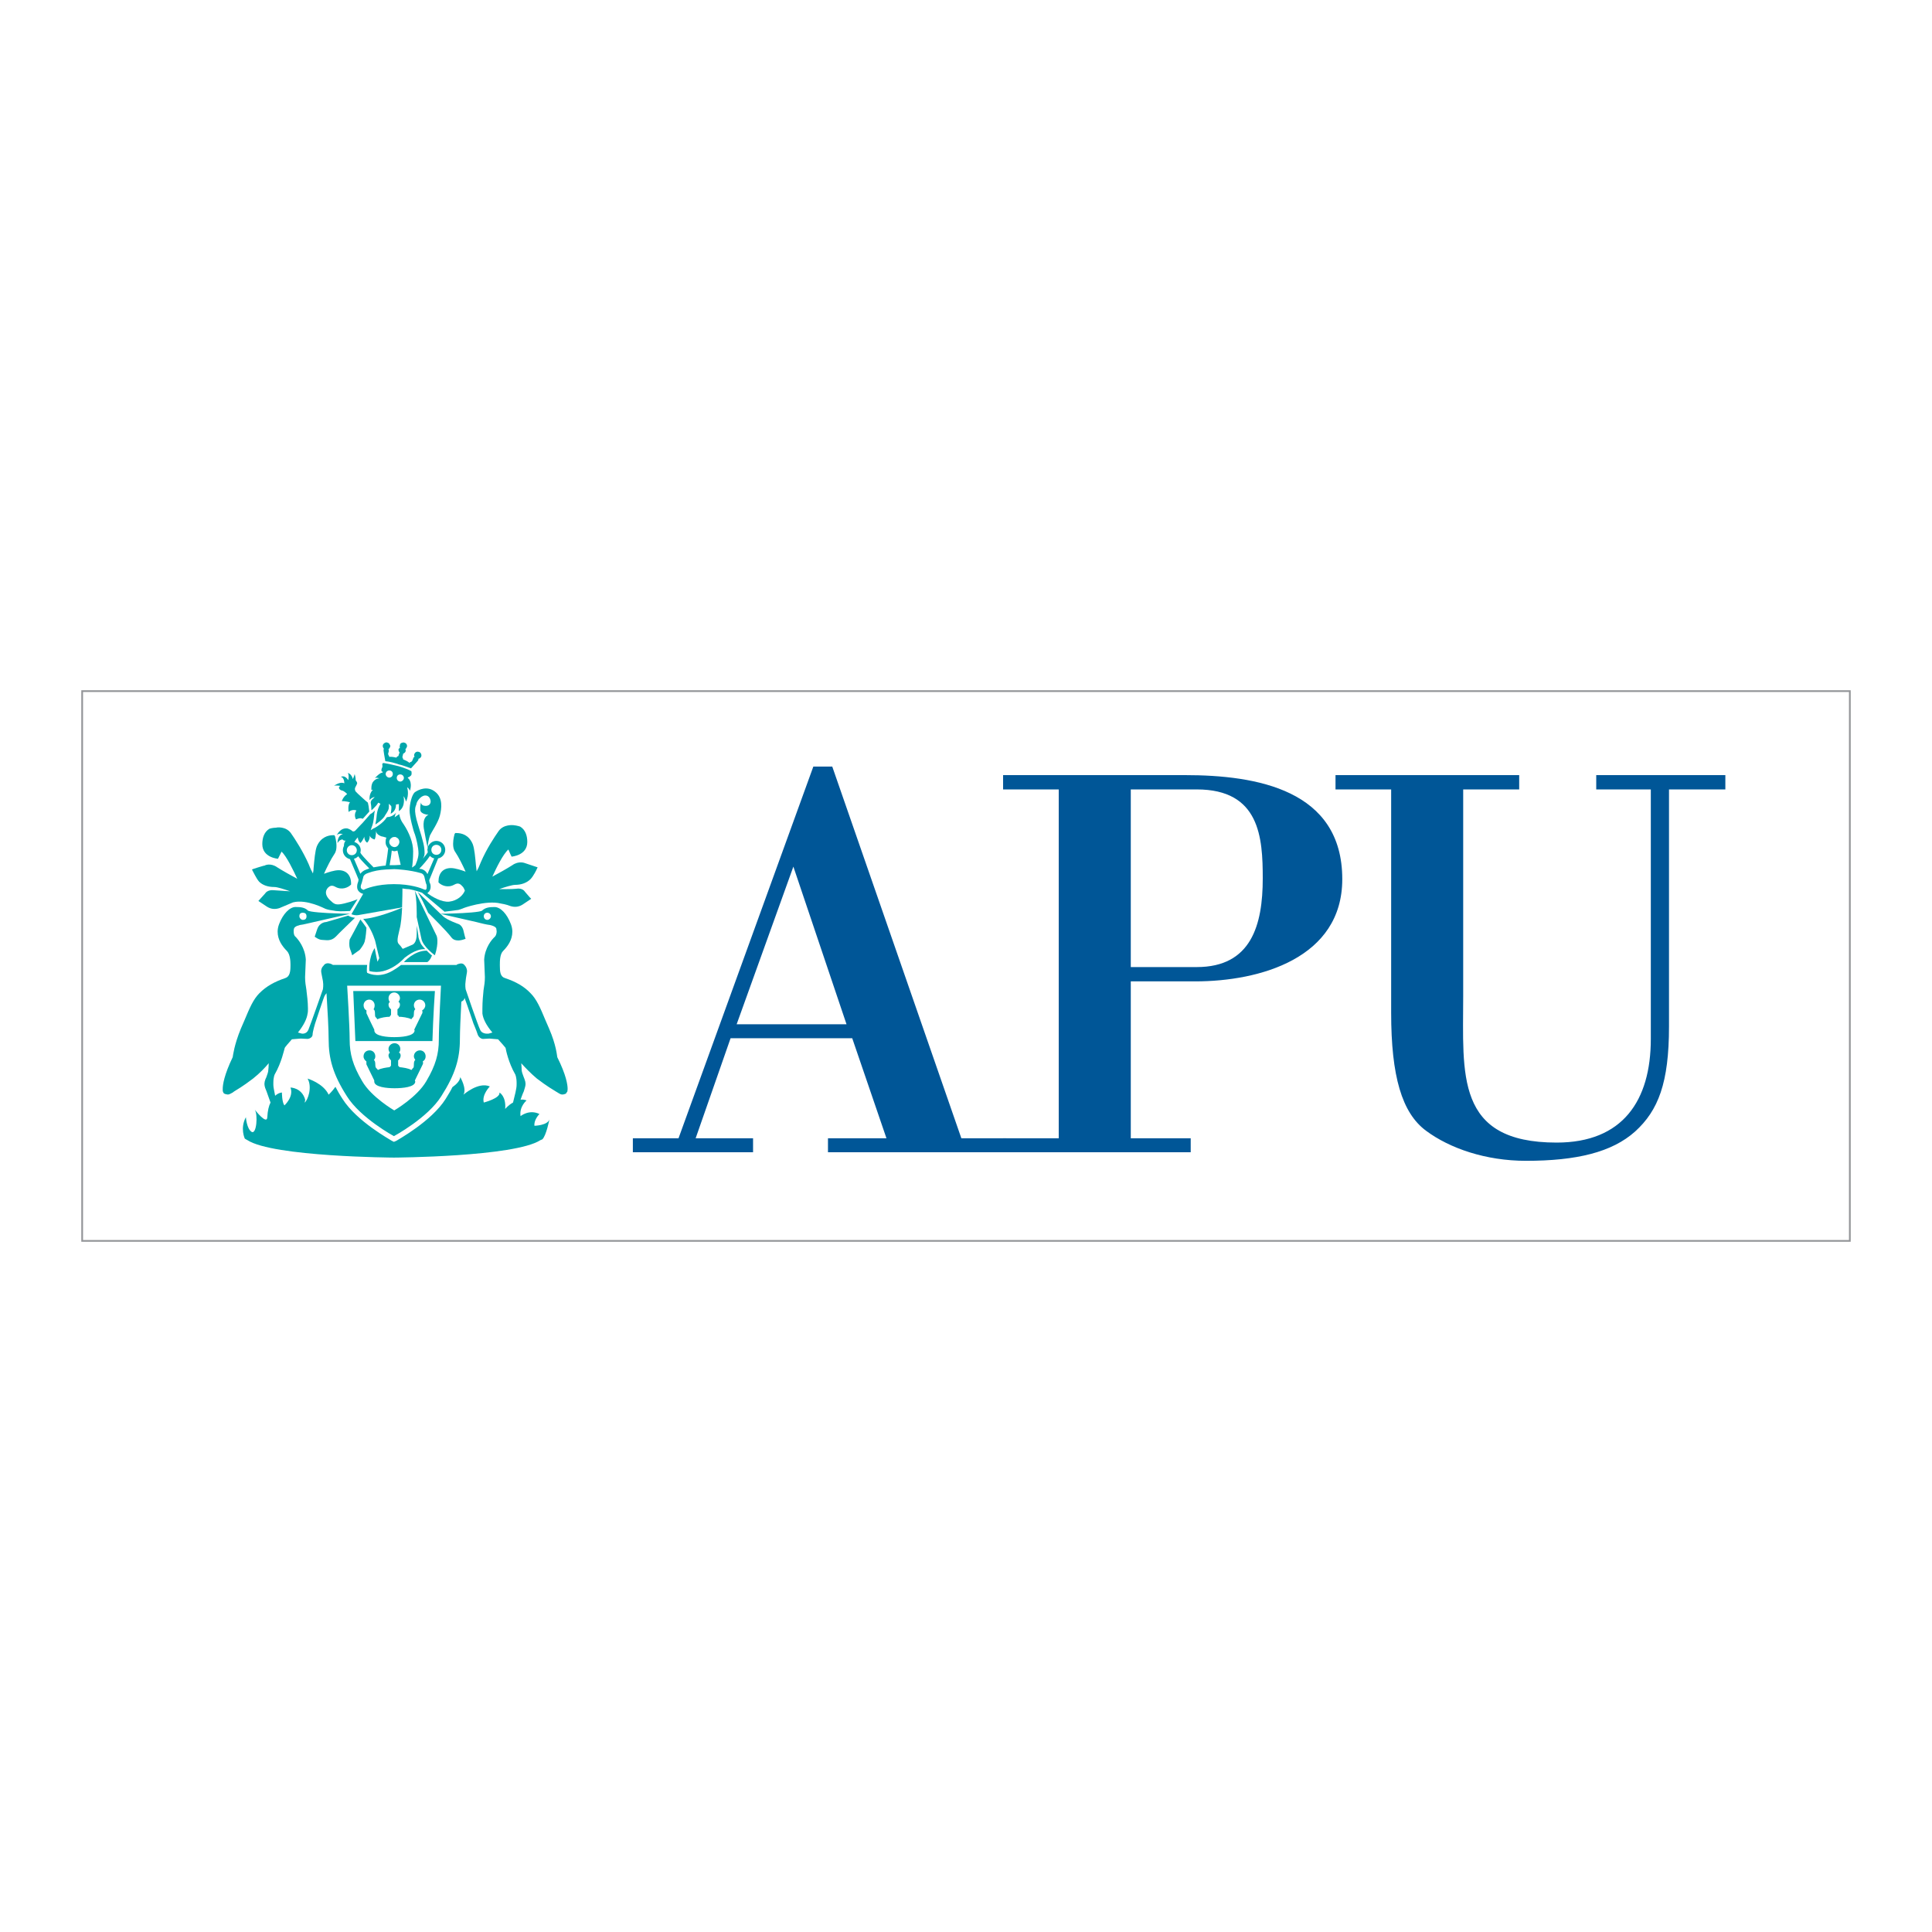 <?xml version="1.0" encoding="utf-8"?>
<!-- Generator: Adobe Illustrator 13.0.0, SVG Export Plug-In . SVG Version: 6.00 Build 14576)  -->
<!DOCTYPE svg PUBLIC "-//W3C//DTD SVG 1.0//EN" "http://www.w3.org/TR/2001/REC-SVG-20010904/DTD/svg10.dtd">
<svg version="1.0" id="Layer_1" xmlns="http://www.w3.org/2000/svg" xmlns:xlink="http://www.w3.org/1999/xlink" x="0px" y="0px"
	 width="192.756px" height="192.756px" viewBox="0 0 192.756 192.756" enable-background="new 0 0 192.756 192.756"
	 xml:space="preserve">
<g>
	<polygon fill-rule="evenodd" clip-rule="evenodd" fill="#FFFFFF" points="0,0 192.756,0 192.756,192.756 0,192.756 0,0 	"/>
	<path fill-rule="evenodd" clip-rule="evenodd" fill="#005697" d="M79.155,86.463l5.302,15.728H73.496L79.155,86.463L79.155,86.463z
		 M75.133,114.959v-1.391h-5.729l3.487-9.986h12.135l3.417,9.986h-5.836v1.391h17.793v-1.391h-4.484l-12.882-37.09h-1.886
		l-13.452,37.09h-4.555v1.391H75.133L75.133,114.959z"/>
	<path fill-rule="evenodd" clip-rule="evenodd" fill="#005697" d="M112.818,96.485V78.761h6.583c6.299,0,6.584,4.814,6.584,8.88
		c0,4.636-1.139,8.844-6.584,8.844H112.818L112.818,96.485z M100.079,78.761h5.551v34.808h-5.551v1.391h18.718v-1.391h-5.979V97.912
		h6.441c6.44,0,14.66-2.319,14.66-10.2c0-8.916-8.54-10.378-15.692-10.378h-18.148V78.761L100.079,78.761z"/>
	<path fill-rule="evenodd" clip-rule="evenodd" fill="#005697" d="M172.139,77.334v1.427h-5.622v23.644
		c0,5.635-1.067,8.381-3.381,10.486c-2.312,2.068-5.836,2.924-10.889,2.924c-4.021,0-7.615-1.248-9.964-2.996
		c-2.42-1.783-3.487-5.457-3.487-11.77V78.761h-5.552v-1.427h18.326v1.427h-5.587v20.612c0,7.811-0.817,14.623,9.324,14.623
		c6.583,0,9.395-4.174,9.395-10.344V78.761h-5.445v-1.427H172.139L172.139,77.334z"/>
	<path fill-rule="evenodd" clip-rule="evenodd" fill="#00A6AB" d="M35.954,91.742c0.213,0.25,0.534,0.713,0.605,0.82
		c0,0.143-0.071,1.034-0.178,1.391c-0.071,0.25-0.32,0.606-0.498,0.82c-0.178,0.143-0.57,0.392-0.748,0.535
		c-0.036-0.178-0.214-0.642-0.214-0.642c-0.071-0.214-0.071-0.392-0.071-0.535c0-0.214,0.036-0.393,0.036-0.393
		S35.741,92.17,35.954,91.742L35.954,91.742z"/>
	<polygon fill-rule="evenodd" clip-rule="evenodd" fill="#00A6AB" points="38.908,74.552 38.908,74.552 38.908,74.552 	"/>
	<path fill-rule="evenodd" clip-rule="evenodd" fill="#00A6AB" d="M34.353,90.137c-0.89,0.214-0.997,0.071-1.459-0.356
		c-0.427-0.428-0.498-0.856-0.178-1.212c0.178-0.178,0.391-0.286,0.712-0.107c0.676,0.392,1.316,0.071,1.565-0.179l0.036-0.035
		v-0.072c0-0.856-0.463-1.355-1.246-1.355c-0.427,0-1.068,0.214-1.459,0.356c0.249-0.57,0.712-1.498,1.032-1.961
		c0.178-0.25,0.214-0.534,0.214-0.82c0-0.499-0.143-0.927-0.143-0.963l-0.071-0.107H33.25c-0.534,0-1.245,0.214-1.637,1.106
		c-0.178,0.463-0.249,1.354-0.32,2.104c0,0.214-0.036,0.428-0.071,0.606c-0.106-0.178-0.249-0.464-0.427-0.927
		c-0.57-1.284-1.353-2.497-1.779-3.103c-0.499-0.678-1.388-0.57-1.459-0.535c-0.356,0-0.676,0.107-0.676,0.107
		c-0.534,0.321-0.711,0.927-0.711,1.534c0,1.355,1.565,1.462,1.565,1.462s0.213-0.428,0.356-0.714
		c0.498,0.464,1.174,1.855,1.566,2.711c-0.534-0.286-1.495-0.82-1.993-1.141c-0.641-0.464-1.245-0.214-1.245-0.179
		c0-0.035-1.103,0.321-1.103,0.321l-0.178,0.072l0.071,0.143c0.035,0.036,0.355,0.749,0.64,1.07c0.356,0.356,0.89,0.535,1.531,0.535
		c0.284,0,0.96,0.214,1.565,0.428c-0.604-0.036-1.102-0.071-1.601-0.107c-0.604-0.072-0.854,0.25-0.889,0.32l-0.676,0.75l0.854,0.57
		c0.391,0.25,0.818,0.286,1.246,0.143l1.352-0.571c1.388-0.357,3.203,0.642,3.238,0.642l0.107,0.036
		c0.213,0.071,0.463,0.107,0.711,0.143l0.214,0.036c0.569,0.071,1.139,0,1.423,0l0.748-1.177
		C35.669,89.709,35.243,89.922,34.353,90.137L34.353,90.137z"/>
	<polygon fill-rule="evenodd" clip-rule="evenodd" fill="#00A6AB" points="38.73,83.646 38.694,83.646 38.694,83.896 38.73,83.646 	
		"/>
	<polygon fill-rule="evenodd" clip-rule="evenodd" fill="#FFFFFF" points="39.335,102.154 39.335,102.154 39.335,102.154 	"/>
	<path fill-rule="evenodd" clip-rule="evenodd" fill="#00A6AB" d="M35.243,98.875h8.148c0,0-0.177,2.531-0.248,4.992h-7.687
		C35.456,103.867,35.278,99.516,35.243,98.875L35.243,98.875z M42.431,100.301c0-0.32-0.249-0.57-0.569-0.57s-0.569,0.25-0.569,0.57
		c0,0.143,0.071,0.285,0.143,0.393c-0.107,0.07-0.143,0.213-0.143,0.463c0,0.285-0.071,0.322-0.143,0.393l-0.071,0.072
		c0,0,0,0.035-0.036,0.07c-0.32-0.178-0.961-0.25-1.246-0.25c-0.036-0.07-0.036-0.107-0.036-0.107l-0.071-0.035
		c-0.035-0.035-0.035-0.035-0.035-0.143c0,0,0-0.355,0-0.463c0.106-0.072,0.249-0.215,0.249-0.465c0-0.105-0.036-0.178-0.107-0.248
		c0,0-0.036,0-0.036-0.037c0.071-0.105,0.143-0.213,0.143-0.355c0-0.322-0.285-0.57-0.569-0.57c-0.32,0-0.569,0.248-0.569,0.57
		c0,0.143,0.035,0.285,0.142,0.393h-0.036c-0.071,0.07-0.106,0.143-0.106,0.248c0,0.25,0.142,0.393,0.249,0.465
		c0,0.107,0,0.463,0,0.463c0,0.107,0,0.107-0.036,0.143l-0.035,0.035c0,0-0.036,0.037-0.071,0.107c-0.285,0-0.89,0.072-1.209,0.25
		c-0.036-0.035-0.071-0.07-0.071-0.07l-0.036-0.072c-0.107-0.07-0.143-0.107-0.143-0.393c0-0.25-0.035-0.393-0.142-0.463
		c0.071-0.107,0.107-0.25,0.107-0.393c0-0.32-0.25-0.57-0.534-0.57c-0.32,0-0.569,0.25-0.569,0.57c0,0.215,0.106,0.428,0.285,0.5
		c0,0.07,0,0.105,0,0.178c0,0.07,0,0.107,0,0.107c0,0.035,0.676,1.426,0.783,1.641c0,0.035,0,0.07,0,0.07
		c0,0.607,1.388,0.678,1.993,0.678c0.604,0,2.028-0.07,2.028-0.678c0,0,0-0.035-0.036-0.07c0.036-0.072,0.783-1.605,0.783-1.605
		c0.036-0.035,0.036-0.072,0.036-0.178c0-0.037,0-0.072-0.036-0.143C42.288,100.729,42.431,100.516,42.431,100.301L42.431,100.301z"
		/>
	<path fill-rule="evenodd" clip-rule="evenodd" fill="#00A6AB" d="M42.466,105.4c0-0.357-0.249-0.605-0.569-0.605
		s-0.605,0.248-0.605,0.605c0,0.107,0.071,0.25,0.143,0.357c-0.107,0.07-0.143,0.213-0.143,0.463c0,0.285-0.036,0.32-0.143,0.393
		l-0.036,0.07c0,0-0.035,0.037-0.071,0.072c-0.285-0.178-0.854-0.25-1.175-0.285c-0.035-0.035-0.071-0.072-0.071-0.072l-0.036-0.035
		l-0.036-0.035v-0.107c0,0,0-0.32,0-0.428c0.107-0.072,0.249-0.25,0.249-0.5c0-0.07-0.036-0.178-0.107-0.25
		c-0.035,0-0.035,0-0.071-0.035c0.107-0.07,0.142-0.213,0.142-0.355c0-0.322-0.249-0.572-0.569-0.572
		c-0.32,0-0.605,0.25-0.605,0.572c0,0.143,0.071,0.285,0.142,0.391c0,0,0,0-0.036,0c-0.071,0.072-0.106,0.18-0.106,0.25
		c0,0.25,0.178,0.428,0.249,0.5c0,0.107,0,0.428,0,0.428v0.107l-0.036,0.035l-0.035,0.035c0,0-0.036,0.037-0.071,0.072
		c-0.32,0.035-0.854,0.107-1.174,0.285c0-0.035-0.036-0.072-0.036-0.072l-0.071-0.07c-0.071-0.072-0.143-0.107-0.143-0.393
		c0-0.25-0.036-0.393-0.142-0.463c0.106-0.107,0.142-0.25,0.142-0.357c0-0.357-0.249-0.605-0.569-0.605
		c-0.356,0-0.605,0.248-0.605,0.605c0,0.215,0.143,0.393,0.285,0.5c0,0.035,0,0.107,0,0.143c0,0.07,0,0.107,0,0.143l0,0
		c0,0,0.748,1.533,0.783,1.605c0,0.07,0,0.105,0,0.105c0,0.57,1.281,0.678,2.029,0.678c0.783,0,2.064-0.107,2.064-0.678
		c0,0-0.036-0.035-0.036-0.105c0.036-0.072,0.783-1.605,0.783-1.605l0,0c0-0.035,0.036-0.072,0.036-0.143
		c0-0.035-0.036-0.107-0.036-0.143C42.36,105.793,42.466,105.615,42.466,105.4L42.466,105.4z"/>
	<path fill-rule="evenodd" clip-rule="evenodd" fill="#00A6AB" d="M38.836,97.02c-1.245,0.57-2.206,0.036-2.206,0.036
		c-0.071-0.143,0-0.785,0-0.785h-3.452v-0.036c-0.641-0.321-0.854,0.036-0.925,0.143c-0.107,0.071-0.213,0.321-0.213,0.499
		c0,0.179,0.106,0.57,0.178,0.998c0.07,0.43,0,0.82,0,0.82s-1.246,3.566-1.459,4.066c-0.213,0.463-0.676,0.355-0.676,0.355
		l-0.356-0.105c0.57-0.713,0.89-1.355,0.961-1.891c0.036-0.143,0.036-0.32,0.036-0.5c0-0.678-0.107-1.426-0.143-1.746v-0.037
		l-0.036-0.248c-0.036-0.25-0.107-0.572-0.107-1.107l0.072-1.747c-0.072-1.177-0.748-1.997-1.032-2.282
		c-0.143-0.107-0.178-0.321-0.178-0.535c0-0.107,0-0.179,0.036-0.286c0.071-0.214,0.498-0.356,0.889-0.393
		c0.392-0.071,1.068-0.25,1.104-0.25l3.594-0.82l-1.281-0.036c-1.281-0.036-2.74-0.143-2.917-0.285
		c-0.321-0.321-0.748-0.356-1.246-0.356c-0.57,0-1.246,0.677-1.637,1.711c-0.107,0.286-0.143,0.535-0.143,0.75
		c0,0.82,0.462,1.462,0.925,1.925c0.32,0.321,0.356,1.035,0.356,1.32c0,0,0,0.107,0,0.143c0,0.606-0.071,1.105-0.534,1.248
		c-1.067,0.357-1.886,0.82-2.562,1.498c-0.604,0.607-0.961,1.428-1.495,2.711l-0.355,0.82c-0.676,1.641-0.783,2.674-0.818,2.854
		c-0.854,1.781-0.996,2.746-0.996,3.174c0,0.143,0,0.248,0.035,0.285l0,0c0.036,0.143,0.106,0.213,0.355,0.25
		c0.214,0.07,0.392-0.072,0.605-0.18l0.142-0.107c0.285-0.178,0.854-0.498,1.886-1.283c0.677-0.535,1.246-1.141,1.566-1.533
		c0,0.32-0.035,0.605-0.035,0.605c0,0.287-0.107,0.5-0.213,0.82l-0.071,0.143c-0.071,0.18-0.107,0.357-0.107,0.465
		c0,0.178,0.036,0.32,0.071,0.428l0.142,0.355c0.106,0.287,0.249,0.715,0.392,1.105c-0.178,0.357-0.285,0.82-0.32,1.463
		c-0.036,0.82-1.246-0.748-1.246-0.748c0.321,0.498,0.178,2.496-0.32,2.211c-0.499-0.322-0.57-1.463-0.57-1.463
		c-0.605,1.105-0.107,2.141-0.107,2.141l0.25,0.143c2.562,1.676,14.625,1.746,14.625,1.746l0,0c0,0,12.064-0.07,14.626-1.746
		l0.178-0.072c0.392-0.355,0.712-1.996,0.712-1.996c-0.178,0.605-1.495,0.641-1.495,0.641c-0.071-0.535,0.392-1.07,0.498-1.176l0,0
		c-1.031-0.5-1.885,0.213-1.885,0.213c-0.143-0.963,0.604-1.568,0.604-1.568c-0.213-0.072-0.391-0.107-0.604-0.072
		c0.106-0.285,0.213-0.605,0.32-0.82l0.107-0.355c0.036-0.107,0.071-0.25,0.071-0.428c0-0.107-0.035-0.285-0.107-0.465l-0.071-0.178
		c-0.106-0.285-0.213-0.535-0.213-0.785c0,0,0-0.285-0.035-0.605c0.355,0.393,0.925,0.998,1.565,1.533
		c1.032,0.785,1.602,1.105,1.886,1.283l0.178,0.107c0.178,0.107,0.356,0.25,0.605,0.18c0.213-0.037,0.285-0.107,0.32-0.25h0.036
		c0-0.037,0.036-0.143,0.036-0.285c0-0.428-0.143-1.393-1.032-3.174c-0.036-0.18-0.107-1.213-0.819-2.854l-0.356-0.82
		c-0.533-1.283-0.89-2.104-1.495-2.711c-0.64-0.678-1.458-1.141-2.526-1.498c-0.499-0.143-0.534-0.641-0.534-1.248
		c0-0.036,0-0.107,0-0.107c0-0.321,0-1.035,0.321-1.355c0.462-0.463,0.925-1.105,0.925-1.925c0-0.214-0.036-0.464-0.142-0.75
		c-0.391-1.034-1.032-1.711-1.637-1.711c-0.499,0-0.89,0.036-1.245,0.356c-0.143,0.143-1.637,0.25-2.882,0.285l-1.281,0.036
		l3.594,0.82c0,0,0.676,0.179,1.067,0.25c0.391,0.036,0.854,0.179,0.925,0.393c0,0.107,0.036,0.178,0.036,0.286
		c0,0.213-0.071,0.428-0.178,0.535c-0.321,0.285-0.997,1.105-1.068,2.282l0.071,1.747c0,0.535-0.071,0.857-0.106,1.107l-0.036,0.248
		v0.037c-0.036,0.32-0.106,1.068-0.106,1.746c0,0.18,0,0.357,0,0.5c0.071,0.535,0.391,1.178,0.996,1.891l-0.356,0.105
		c0,0-0.64,0.107-0.854-0.355c-0.25-0.5-1.459-4.066-1.459-4.066s-0.072-0.391,0-0.82c0.035-0.428,0.142-0.819,0.142-0.998
		c0-0.178-0.106-0.428-0.178-0.499c-0.107-0.107-0.213-0.428-0.854-0.143v0.036h-5.552C39.335,96.806,38.836,97.02,38.836,97.02
		L38.836,97.02z M48.622,91.777c-0.213,0-0.355-0.178-0.355-0.356c0-0.214,0.143-0.357,0.355-0.357c0.178,0,0.356,0.143,0.356,0.357
		C48.978,91.599,48.8,91.777,48.622,91.777L48.622,91.777z M30.225,91.064c0.213,0,0.356,0.107,0.356,0.357
		c0,0.25-0.143,0.356-0.356,0.356c-0.178,0-0.355-0.178-0.355-0.356C29.869,91.171,29.976,91.064,30.225,91.064L30.225,91.064z
		 M39.335,98.34h4.662c0,0-0.214,3.994-0.214,5.385c0,1.426-0.32,2.568-1.245,4.137c-0.925,1.605-3.203,2.924-3.203,2.924
		s-2.278-1.318-3.203-2.924c-0.926-1.568-1.246-2.711-1.246-4.137c0-1.391-0.249-5.385-0.249-5.385H39.335L39.335,98.34z
		 M51.541,108.254c0,0.355-0.178,1.033-0.356,1.746c-0.462,0.25-0.783,0.643-0.783,0.643c0.106-1.283-0.57-1.641-0.57-1.641
		c0.107,0.57-1.565,0.998-1.565,0.998c-0.213-0.783,0.605-1.604,0.605-1.604c-1.139-0.5-2.633,0.82-2.633,0.82
		c0.355-0.607-0.32-1.748-0.32-1.748c-0.035,0.393-0.427,0.75-0.783,0.998c-0.178,0.393-0.427,0.75-0.676,1.178
		c-1.423,2.246-4.769,4.064-4.911,4.172l-0.25,0.107l-0.213-0.107c-0.142-0.107-3.487-1.926-4.91-4.172
		c-0.285-0.428-0.499-0.82-0.712-1.213c-0.32,0.463-0.676,0.785-0.676,0.785c-0.534-1.143-2.1-1.605-2.1-1.605
		c0.499,0.893,0,2.176-0.285,2.389c-0.036,0,0.071-0.178,0.035-0.32c-0.355-1.176-1.458-1.176-1.458-1.176
		c0.356,0.926-0.605,1.783-0.605,1.783c-0.249-0.322-0.249-1.285-0.249-1.285s-0.32,0-0.676,0.322
		c-0.071-0.43-0.178-0.82-0.178-1.07c0-0.072,0-0.143,0-0.215c0-0.605,0.142-0.855,0.142-0.855c0.676-1.176,0.925-2.426,0.996-2.639
		c0-0.037,0.392-0.5,0.712-0.855c0.107,0,0.748-0.072,0.89-0.072c0.142,0,0.498,0.035,0.676,0.035c0.142,0,0.499-0.143,0.499-0.428
		s0.249-1.105,0.249-1.105s0.925-2.816,0.961-2.781c0,0,0.106-0.178,0.178-0.25c0.106,1.676,0.213,3.602,0.213,4.602
		c0,1.926,0.427,3.494,1.815,5.67c1.352,2.176,4.697,3.994,4.697,3.994s3.381-1.818,4.733-3.994c1.388-2.176,1.851-3.744,1.851-5.67
		c0-0.82,0.071-2.318,0.142-3.746c0,0,0.036,0,0.036-0.035c0,0,0.249-0.07,0.285-0.355c0.249,0.641,0.89,2.566,0.89,2.566
		s0.32,0.75,0.427,1.105c0.107,0.285,0.356,0.428,0.534,0.428c0.143,0,0.499-0.035,0.64-0.035c0.143,0,0.677,0.072,0.854,0.072
		c0.32,0.355,0.676,0.748,0.748,0.855c0.036,0.213,0.285,1.463,0.96,2.639c0,0,0.143,0.25,0.143,0.891
		C51.541,108.111,51.541,108.182,51.541,108.254L51.541,108.254z"/>
	<path fill-rule="evenodd" clip-rule="evenodd" fill="#00A6AB" d="M41.79,75.016c-0.213-0.071-0.392,0.036-0.462,0.25
		c-0.036,0.071,0,0.178,0.036,0.25c-0.036,0-0.036,0-0.036,0c-0.071,0.036-0.107,0.143-0.142,0.25
		c-0.072,0.178-0.107,0.214-0.178,0.25h-0.036c-0.071,0.035-0.107,0.071-0.107,0.107c-0.107-0.107-0.355-0.25-0.64-0.356l0,0
		c0-0.072-0.036-0.107-0.036-0.143l-0.036-0.036c0-0.036,0-0.036,0-0.071c0,0,0,0,0-0.036c0,0,0.071-0.214,0.071-0.285
		c0.071-0.035,0.214-0.107,0.249-0.25v-0.143c-0.035-0.035-0.035-0.035-0.035-0.035c0.071-0.072,0.106-0.143,0.142-0.214
		c0-0.036,0.036-0.071,0.036-0.107c0-0.178-0.107-0.321-0.285-0.357c-0.071-0.035-0.178,0-0.285,0.036
		c-0.071,0.036-0.142,0.107-0.142,0.214c-0.036,0.107-0.036,0.178,0,0.285c0,0,0,0-0.036,0l-0.106,0.107c0,0.036,0,0.071,0,0.107
		c0,0.107,0.071,0.178,0.106,0.25c-0.035,0.036-0.106,0.285-0.106,0.285c0,0.036,0,0.036-0.036,0.071H39.69
		c-0.071,0.036-0.106,0.071-0.142,0.143c-0.32-0.071-0.57-0.107-0.712-0.071c0-0.036,0-0.071-0.036-0.106l-0.035-0.072
		c-0.036-0.071-0.072-0.107,0-0.285c0.035-0.107,0.035-0.214,0-0.285c0,0,0,0,0-0.036c0.071-0.036,0.106-0.107,0.142-0.178
		c0-0.036,0.036-0.071,0.036-0.107c0-0.071-0.036-0.143-0.071-0.178c-0.036-0.107-0.106-0.143-0.213-0.179
		c-0.071-0.035-0.178-0.035-0.285,0.036c-0.071,0.036-0.142,0.107-0.178,0.214c-0.036,0.143,0.036,0.285,0.106,0.356
		c-0.036,0.072-0.036,0.179-0.036,0.179s0.107,0.749,0.178,1.07c0.427,0.036,0.961,0.178,1.352,0.321
		c0.356,0.071,0.819,0.25,1.21,0.392l0.676-0.749c0.036-0.036,0.071-0.107,0.071-0.214c0.035,0,0.071,0,0.106-0.035
		c0.071-0.036,0.142-0.107,0.178-0.214C42.075,75.266,41.968,75.052,41.79,75.016L41.79,75.016z"/>
	<path fill-rule="evenodd" clip-rule="evenodd" fill="#00A6AB" d="M43.107,95.344c-0.036,0.036-0.036,0.071-0.071,0.107
		c0,0-0.071,0.285-0.392,0.535h-2.348c0,0,0.996-1.141,2.277-1.141c0,0,0.427,0.428,0.498,0.464L43.107,95.344L43.107,95.344z"/>
	<path fill-rule="evenodd" clip-rule="evenodd" fill="#00A6AB" d="M42.715,91.064l-0.534-1.142l-0.498-0.927
		c0.498,0.5,2.526,2.425,2.526,2.425c0.427,0.392,1.495,0.749,1.565,0.784c0,0,0.392,0.143,0.499,0.785
		c0.071,0.357,0.142,0.535,0.178,0.678c-0.285,0.107-0.997,0.356-1.388-0.107C44.566,92.883,42.929,91.278,42.715,91.064
		L42.715,91.064z"/>
	<path fill-rule="evenodd" clip-rule="evenodd" fill="#00A6AB" d="M40.723,77.548c0.071,0,0.178-0.071,0.285-0.178
		c0.071-0.071,0.071-0.25,0.036-0.428c-0.249-0.142-0.676-0.321-1.281-0.499c-0.711-0.178-1.246-0.286-1.53-0.321
		c-0.036,0-0.036,0.035-0.036,0.035c-0.107,0.072-0.036,0.143-0.036,0.286c0,0.143-0.107,0.214-0.107,0.392
		c0,0.214,0.143,0.143,0.143,0.143l-0.036,0.107c-0.285,0-0.783,0.571-0.783,0.571c0.142-0.143,0.462,0,0.462,0s-0.32,0-0.569,0.286
		c-0.285,0.285-0.214,0.892-0.214,0.892c0.072-0.071,0.143-0.036,0.143-0.036c-0.427,0.428-0.32,1.034-0.32,1.034
		c0.142-0.249,0.498-0.321,0.498-0.321s-0.036,0.072-0.25,0.25c-0.107,0.106-0.142,0.25-0.142,0.321
		c0.035,0.178,0.07,0.463,0.07,0.749c0.072-0.036,0.107-0.072,0.179-0.143c0.249-0.25,0.391-0.393,0.498-0.606l0,0l0.213,0.107
		v0.036l0,0c0,0-0.284,0.427-0.355,1.07c-0.036,0.464-0.107,0.749-0.143,0.963c0.285-0.179,0.712-0.499,0.925-0.82l0.036-0.071
		c0.284-0.428,0.391-0.606,0.391-0.856v-0.321l0.214,0.214c0.036,0.036,0.036,0.107,0.036,0.249c0,0.144-0.036,0.322-0.072,0.536
		c0.214-0.107,0.534-0.356,0.534-0.927l0.285-0.036c0,0.036,0,0.214,0,0.427c0,0.107,0,0.179,0,0.286l0.036-0.036l0,0
		c0.676-0.463,0.427-1.462,0.427-1.462c0.143,0.143,0.25,0.535,0.25,0.535c0.355-0.713,0.107-1.427,0.107-1.427
		c0.213,0.107,0.284,0.357,0.284,0.357c0.285-0.999-0.213-1.284-0.213-1.284S40.687,77.548,40.723,77.548L40.723,77.548z
		 M38.836,77.583c-0.178,0-0.356-0.178-0.356-0.356c0-0.214,0.178-0.357,0.356-0.357c0.214,0,0.356,0.143,0.356,0.357
		C39.192,77.405,39.05,77.583,38.836,77.583L38.836,77.583z M39.939,77.976c-0.213,0-0.355-0.179-0.355-0.357
		c0-0.214,0.142-0.356,0.355-0.356c0.178,0,0.356,0.143,0.356,0.356C40.296,77.797,40.118,77.976,39.939,77.976L39.939,77.976z"/>
	<path fill-rule="evenodd" clip-rule="evenodd" fill="#00A6AB" d="M33.854,78.511c-0.107,0.071,0.036,0.321,0.249,0.357
		c0.25,0.036,0.534,0.356,0.534,0.356c-0.427,0.285-0.534,0.713-0.534,0.713c0.32-0.035,0.818,0.107,0.818,0.107
		c-0.249,0.25-0.142,0.963-0.142,0.963c0.392-0.321,0.783-0.143,0.783-0.143s-0.32,0.428-0.035,0.892c0,0,0.391-0.214,0.64-0.072
		c0,0,0,0,0.036,0l0.641-0.713c-0.036-0.393-0.106-0.785-0.142-0.892l-0.214-0.178c0,0-0.889-0.785-0.96-0.892
		c-0.106-0.071-0.143-0.285-0.106-0.392c0.035-0.107,0.178-0.321,0.213-0.463c0-0.143-0.143-0.286-0.143-0.286
		c0-0.285-0.107-0.642-0.107-0.642c-0.035,0.178-0.178,0.5-0.178,0.5c-0.142-0.535-0.498-0.606-0.498-0.606
		c0.143,0.285,0.036,0.713,0.036,0.713c-0.355-0.571-0.747-0.321-0.747-0.321c0.356,0.036,0.356,0.642,0.356,0.642
		c-0.427-0.214-1.032,0.25-1.032,0.25c0.178-0.071,0.605,0,0.605,0S33.926,78.439,33.854,78.511L33.854,78.511z"/>
	<path fill-rule="evenodd" clip-rule="evenodd" fill="#00A6AB" d="M35.421,91.563c0,0-0.356,0-0.677-0.214l-2.206,0.642
		c0,0-0.641,0-0.89,0.713c-0.25,0.749-0.25,0.749-0.25,0.749s0.392,0.321,0.748,0.321s0.854,0.179,1.353-0.321
		C33.854,93.061,34.887,92.098,35.421,91.563L35.421,91.563z"/>
	<path fill-rule="evenodd" clip-rule="evenodd" fill="#00A6AB" d="M41.933,94.024c-0.107-0.25-0.143-0.356-0.178-0.499
		c0-0.143-0.143-1.034-0.178-1.177c0,0.214,0,0.428,0,0.678v0.142c0,0.892-0.356,1.035-0.391,1.07l-0.997,0.428l-0.071-0.071
		c0,0-0.107-0.178-0.285-0.357c-0.213-0.214-0.249-0.392,0.035-1.533c0.143-0.5,0.214-1.355,0.25-2.14
		c-0.605,0.25-2.491,0.999-3.737,1.106h-0.142c0.677,0.785,0.997,1.605,1.174,2.14l0.036,0.143l0.391,1.64l-0.177,0.356
		c0,0-0.178-0.785-0.285-1.355c-0.641,0.999-0.534,2.282-0.534,2.282c1.922,0.535,3.523-1.319,3.523-1.319
		c0.961-0.749,1.637-0.892,2.064-0.856C42.431,94.702,42.003,94.274,41.933,94.024L41.933,94.024z"/>
	<path fill-rule="evenodd" clip-rule="evenodd" fill="#00A6AB" d="M52.928,87.712c0.285-0.285,0.641-0.999,0.641-1.035l0.071-0.142
		l-1.281-0.428c0,0-0.605-0.249-1.246,0.214c-0.498,0.321-1.459,0.855-1.993,1.141c0.392-0.856,1.068-2.247,1.602-2.71
		c0.107,0.285,0.32,0.713,0.32,0.713s1.566-0.107,1.566-1.462c0-0.606-0.178-1.212-0.712-1.534c0,0-0.284-0.106-0.676-0.143l0,0
		c-0.036,0-0.961-0.107-1.459,0.57c-0.427,0.606-1.21,1.784-1.779,3.104c-0.178,0.463-0.32,0.749-0.427,0.927
		c-0.035-0.178-0.035-0.392-0.071-0.606c-0.071-0.75-0.142-1.64-0.32-2.104c-0.391-0.927-1.103-1.105-1.637-1.105H45.42
		l-0.071,0.107c0,0.036-0.142,0.464-0.142,0.963c0,0.286,0.035,0.571,0.213,0.82c0.32,0.464,0.783,1.391,1.032,1.961
		c-0.392-0.143-1.032-0.356-1.459-0.356c-0.783,0-1.246,0.499-1.246,1.355v0.071l0.035,0.036c0.25,0.25,0.89,0.571,1.566,0.179
		c0.392-0.214,0.605-0.036,0.818,0.214l0.036,0.036c0.036,0.035,0.106,0.178,0.178,0.356c-0.178,0.463-0.711,0.999-1.565,1.105
		c-0.783,0.071-1.708-0.5-2.207-0.856c0.071,0,0.107-0.036,0.107-0.071c0.107-0.071,0.249-0.25,0.249-0.57
		c0-0.179-0.035-0.286-0.106-0.428l-0.036-0.214l0.89-2.176c0.391-0.071,0.711-0.428,0.711-0.855c0-0.499-0.391-0.892-0.89-0.892
		c-0.391,0-0.747,0.285-0.854,0.642c0-0.392,0.107-0.855,0.214-1.177c0.142-0.321,0.818-1.284,0.996-1.997
		c0.178-0.714,0.32-1.783-0.499-2.389c-0.782-0.606-1.636-0.179-1.956,0.035c-0.356,0.214-0.57,1.249-0.57,1.854
		c0,0.571,0.356,1.998,0.534,2.39c0.143,0.428,0.356,1.319,0.356,1.89c0,0.535-0.32,1.177-0.32,1.177l-0.285,0.214h-0.036
		c0.036-0.214,0.107-0.892,0.107-1.605c0-0.856-0.391-1.854-0.961-2.71c-0.32-0.428-0.392-0.785-0.427-0.999l-0.462,0.321
		l0.106-0.392c0.036,0,0.036-0.036,0.036-0.071c-0.285,0.356-0.676,0.428-0.712,0.428c0,0-0.178,0-0.178,0.036h-0.036
		c-0.32,0.571-1.246,1.106-1.316,1.106l-0.285,0.178l0.106-0.321c0.107-0.25,0.178-0.535,0.249-1.248
		c0-0.143,0.036-0.25,0.071-0.393c-0.249,0.25-0.392,0.321-0.392,0.321l-0.071,0.036l-0.783,0.892l0,0c0,0-0.035,0.036-0.106,0.107
		l-0.036,0.036l0,0c-0.178,0.178-0.463,0.5-0.569,0.606c-0.143,0.143-0.285,0.071-0.285,0.071c-0.213-0.214-0.534-0.285-0.534-0.285
		c-0.712-0.072-1.032,0.677-1.032,0.677c0.214-0.25,0.605-0.107,0.605-0.107c-0.57,0.143-0.534,0.892-0.534,0.892
		c0.213-0.356,0.462-0.356,0.462-0.356h0.036c0.178,0.178,0.32,0.107,0.32,0.107c-0.142,0.143-0.178,0.356-0.178,0.535
		c-0.071,0.143-0.106,0.286-0.106,0.428c0,0.428,0.284,0.785,0.711,0.892c0.107,0.286,0.605,1.391,0.854,2.033l-0.035,0.214
		c-0.072,0.178-0.107,0.321-0.107,0.535c0,0.428,0.391,0.641,0.604,0.678l-1.174,2.033c0.427,0.178,0.783,0.071,0.783,0.071
		l4.27-0.749c0.036-0.892,0.036-1.676,0.036-1.676v-0.214c0.249,0.036,0.463,0.071,0.676,0.071l0.498,0.107
		c0.356,0.107,0.605,0.178,0.783,0.25l2.242,1.89l1.388-0.178l0.427-0.143c0-0.036,2.349-0.856,3.772-0.5
		c0.036,0,0.641,0.107,0.96,0.25c0.427,0.143,0.854,0.107,1.246-0.143L53,89.673l-0.143-0.143l-0.462-0.535
		c-0.072-0.107-0.286-0.428-0.925-0.321c-0.427,0.036-0.997,0.036-1.673,0.036c0.605-0.214,1.317-0.428,1.602-0.428
		C52.039,88.282,52.572,88.068,52.928,87.712L52.928,87.712z M43.534,84.289c0.285,0,0.499,0.213,0.499,0.499
		s-0.214,0.499-0.499,0.499s-0.498-0.213-0.498-0.499S43.249,84.289,43.534,84.289L43.534,84.289z M42.894,85.394
		c0.106,0.107,0.249,0.214,0.427,0.249c-0.143,0.321-0.462,1.07-0.676,1.569c-0.071-0.178-0.249-0.392-0.569-0.499
		c-0.072,0-0.143-0.036-0.25-0.036C42.146,86.356,42.644,85.786,42.894,85.394L42.894,85.394z M41.719,82.327
		c-0.534-1.677-0.214-1.89-0.178-2.068c0-0.25,0.427-0.892,0.89-0.892c0.499,0,0.534,0.57,0.534,0.57s0.036,0.464-0.498,0.464
		c-0.498,0-0.463-0.356-0.463-0.356s-0.106,0.356-0.071,0.785c0.071,0.428,0.818,0.463,0.818,0.463
		c-0.748,0.321-0.427,1.569-0.427,1.569s0.25,1.391,0.356,1.748c-0.036,0.072-0.036,0.107-0.036,0.178s0.036,0.178,0.036,0.25l0,0
		l0,0c-0.036,0.071-0.249,0.357-0.498,0.642c0.106-0.178,0.178-0.357,0.178-0.535C42.36,84.467,42.253,84.039,41.719,82.327
		L41.719,82.327z M38.836,83.932c0.036-0.143,0.107-0.25,0.214-0.321c0.107-0.107,0.249-0.107,0.391-0.107
		c0.107,0.036,0.249,0.107,0.32,0.214c0.071,0.107,0.106,0.25,0.071,0.393c-0.036,0.107-0.107,0.25-0.213,0.321
		c-0.107,0.071-0.249,0.106-0.356,0.071c-0.143-0.035-0.249-0.107-0.32-0.213C38.836,84.181,38.836,84.039,38.836,83.932
		L38.836,83.932z M39.975,86.285c-0.142,0-0.391,0.036-0.64,0.036l0,0c-0.178,0-0.32,0-0.463,0c0.071-0.428,0.178-1.035,0.213-1.462
		c0.072,0.036,0.25,0.071,0.25,0.071c0.071,0,0.213-0.036,0.32-0.071C39.726,85.144,39.904,86,39.975,86.285L39.975,86.285z
		 M35.705,83.54c0,0.356,0.249,0.57,0.249,0.57c0.285-0.285,0.392-0.642,0.392-0.642c0,0.463,0.285,0.606,0.285,0.606
		c0.32-0.321,0.25-0.713,0.25-0.713c0.106,0.321,0.498,0.393,0.498,0.393c0.142-0.25,0.142-0.892,0.142-0.892
		c0,0.356,0.356,0.499,0.356,0.499c0.178,0.107,0.32,0.107,0.32,0.107l0.356,0.106c-0.036,0.107-0.072,0.179-0.072,0.286
		c-0.035,0.214,0,0.463,0.143,0.642c0.036,0.072,0.071,0.107,0.107,0.143c-0.036,0.321-0.107,0.927-0.25,1.712
		c-0.427,0.036-0.818,0.107-1.209,0.179c-0.89-0.892-1.281-1.355-1.317-1.462c0-0.072,0.036-0.143,0.036-0.25
		c0-0.392-0.285-0.713-0.64-0.82C35.492,83.753,35.705,83.54,35.705,83.54L35.705,83.54z M34.602,84.823c0-0.25,0.213-0.5,0.498-0.5
		s0.499,0.25,0.499,0.5c0,0.285-0.214,0.499-0.499,0.499S34.602,85.108,34.602,84.823L34.602,84.823z M35.313,85.679
		c0.178-0.036,0.321-0.143,0.428-0.25c0.142,0.214,0.462,0.571,1.103,1.213c-0.071,0.035-0.178,0.071-0.285,0.107
		c-0.32,0.107-0.498,0.286-0.605,0.428L35.313,85.679L35.313,85.679z M39.299,88.211c-1.672,0-2.775,0.428-3.024,0.571
		c-0.107-0.036-0.285-0.107-0.285-0.285c0-0.143,0.036-0.25,0.107-0.428l0.142-0.535c0-0.036,0.036-0.285,0.463-0.428
		c0.569-0.214,1.174-0.321,1.814-0.356l0.819-0.036c0.178,0,1.53,0.071,2.633,0.392c0.355,0.071,0.392,0.463,0.392,0.463
		c0,0.036,0.142,0.571,0.142,0.571c0.071,0.143,0.071,0.214,0.071,0.321c0,0.143,0,0.214-0.071,0.285
		c-0.036,0.036-0.071,0.036-0.071,0.036l-0.107-0.036C42.003,88.604,40.972,88.211,39.299,88.211L39.299,88.211z"/>
	<path fill-rule="evenodd" clip-rule="evenodd" fill="#00A6AB" d="M41.363,88.817l2.206,4.565c0,0,0.249,0.606-0.179,1.926
		c0,0-1.209-0.856-1.352-1.676l-0.462-2.14C41.577,91.492,41.612,89.566,41.363,88.817L41.363,88.817z"/>
	<polygon fill="none" stroke="#939598" stroke-width="0.173" stroke-miterlimit="2.613" points="8.198,68.953 184.559,68.953 
		184.559,123.803 8.198,123.803 8.198,68.953 	"/>
</g>
</svg>
